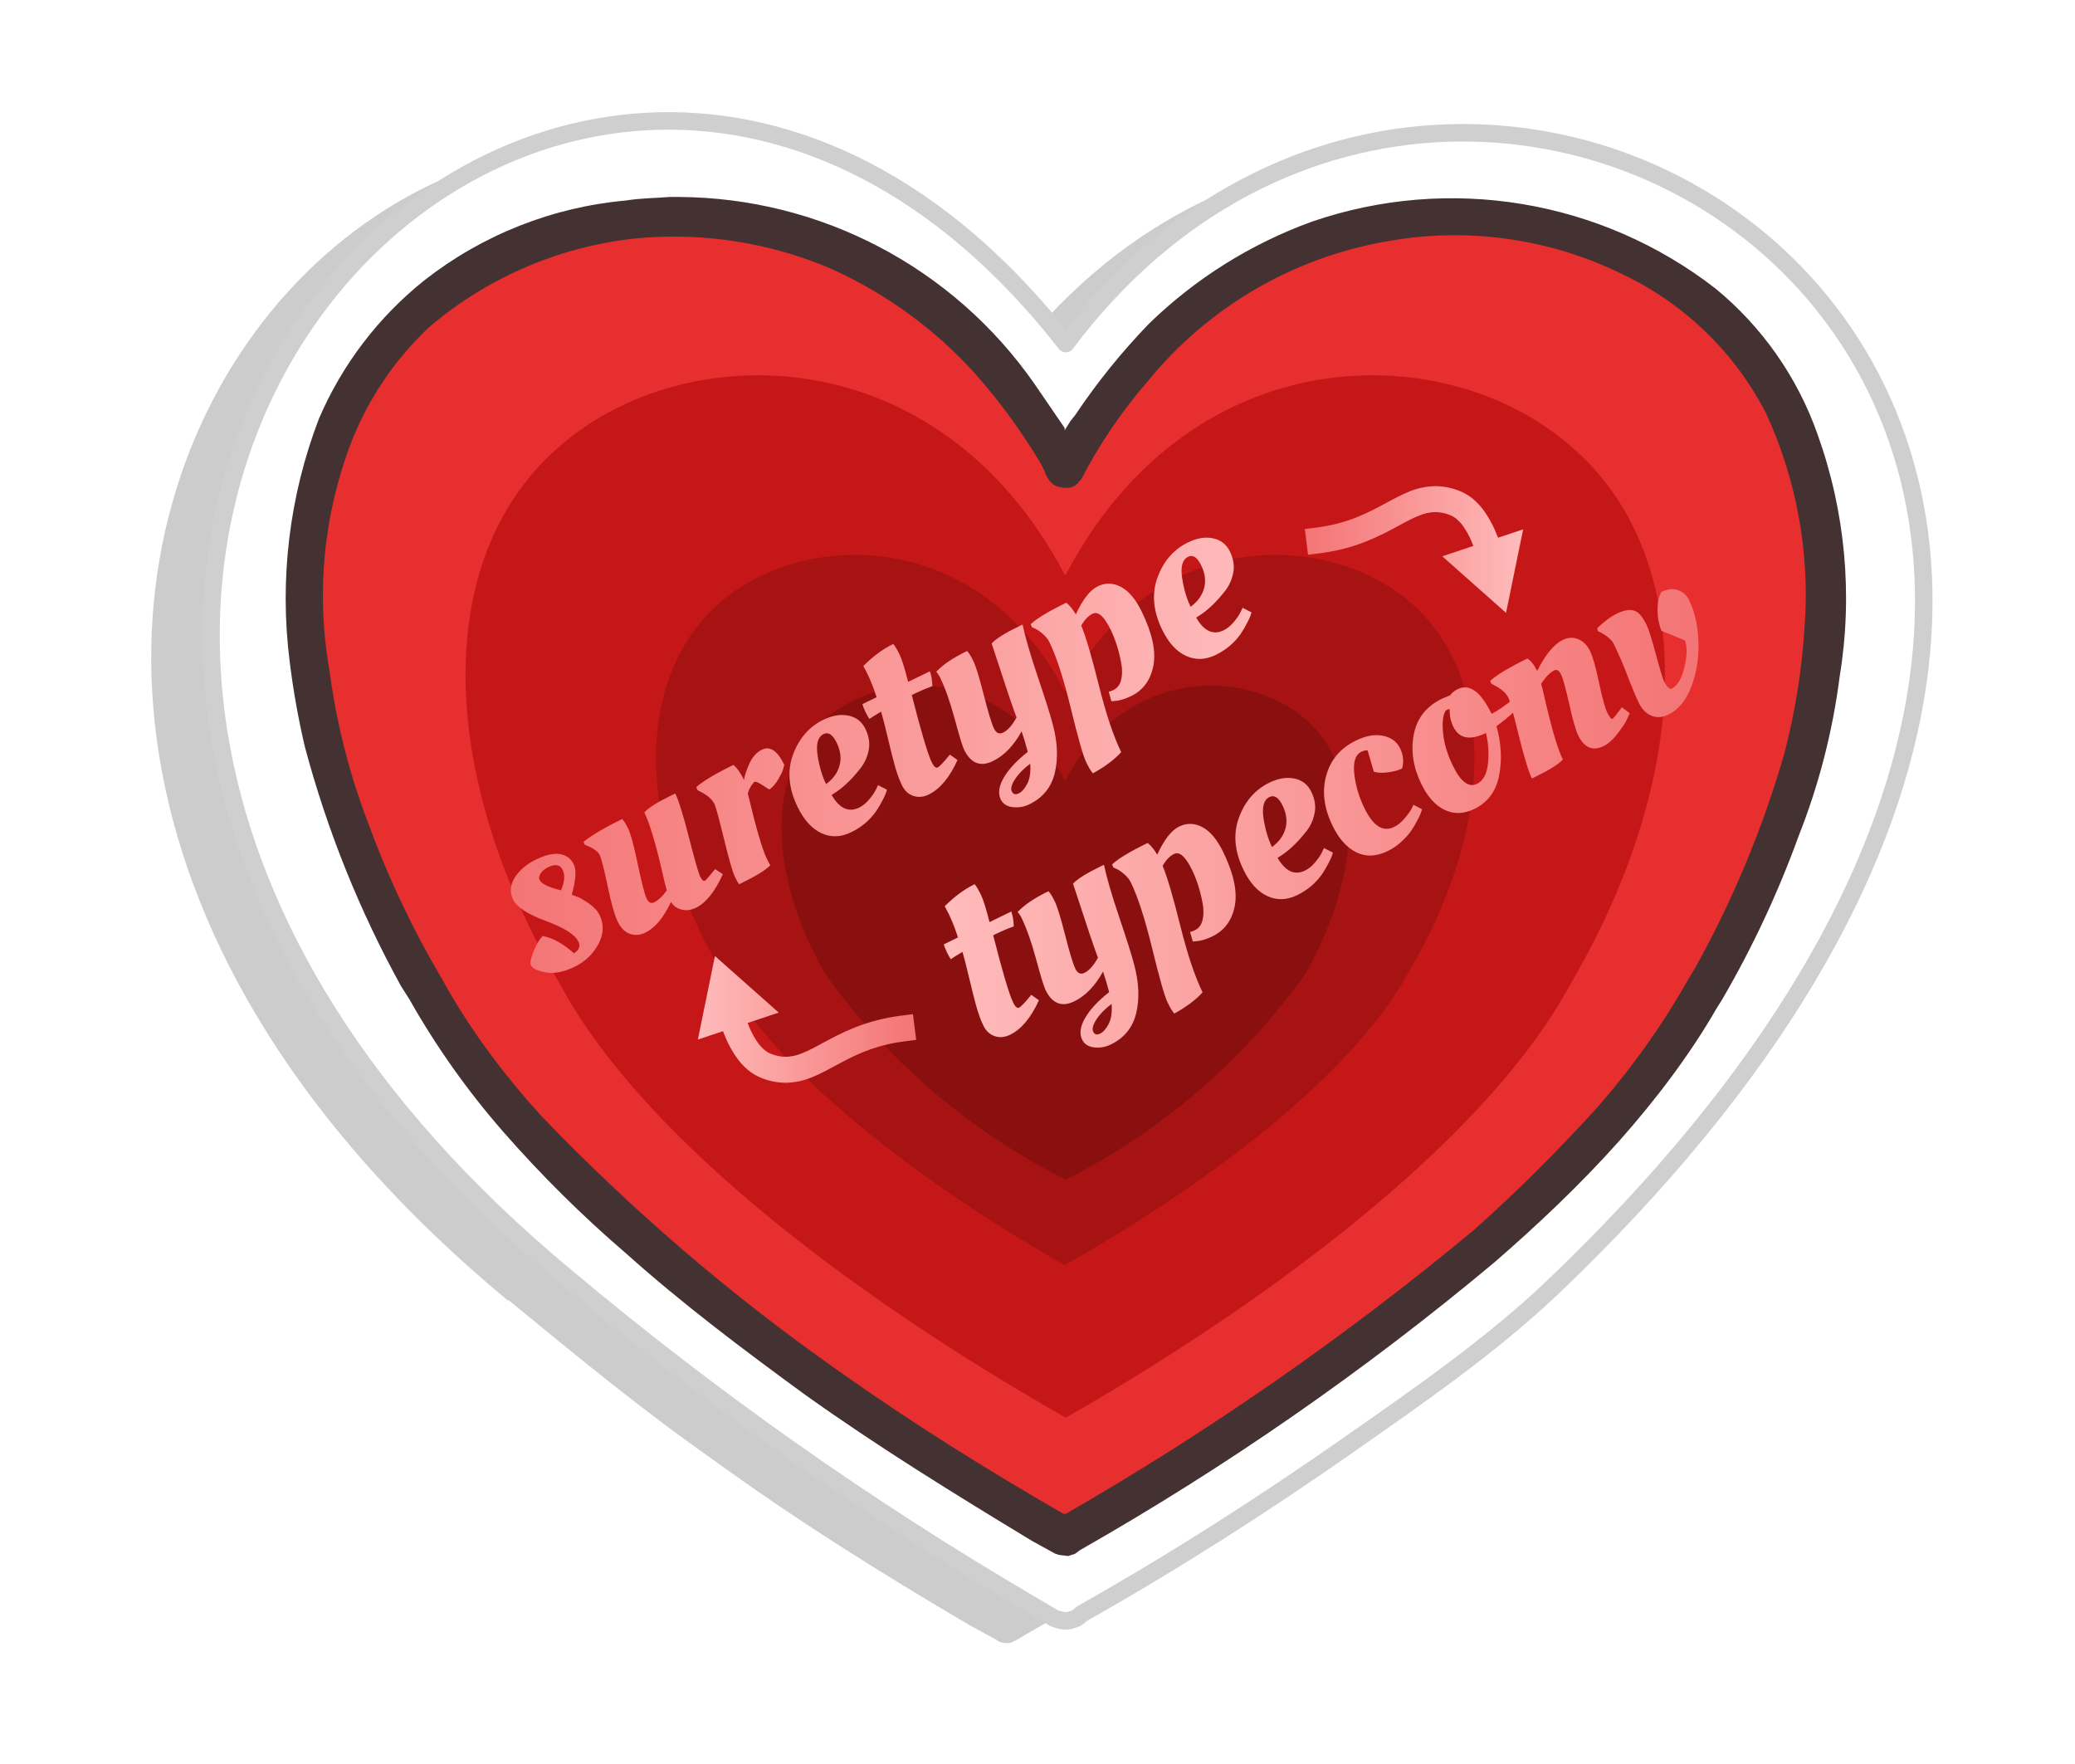 <?xml version="1.0" encoding="UTF-8" standalone="no"?><!-- Generator: Gravit.io --><svg xmlns="http://www.w3.org/2000/svg" xmlns:xlink="http://www.w3.org/1999/xlink" style="isolation:isolate" viewBox="0 0 400 340" width="400pt" height="340pt"><g><path d=" M 97.877 250.647 C -63.5 116.844 97.199 -53.121 194.16 70.511 C 275.753 -37.978 461.539 87.236 287.731 252.455 C 275.753 263.756 261.965 273.475 248.404 282.967 C 231.867 294.495 214.823 305.279 197.324 315.288 L 196.194 315.966 L 194.838 316.644 C 194.078 316.762 193.3 316.684 192.578 316.418 L 191.9 315.966 L 186.928 313.254 C 169.976 303.309 153.025 292.686 137.204 281.159 C 123.643 271.666 110.76 261.044 98.103 250.647 L 97.877 250.647 Z " fill-rule="evenodd" fill="rgb(0,0,0)" fill-opacity="0.2"/><mask id="_mask_VELYKfzjL9hNvuBCMDf86TwB0pEryqZt" x="-200%" y="-200%" width="400%" height="400%"><rect x="-200%" y="-200%" width="400%" height="400%" style="fill:white;"/><path d=" M 109.404 246.352 C -51.973 112.776 108.726 -57.641 205.461 66.216 C 286.827 -42.272 472.84 82.942 299.032 248.387 C 287.053 259.687 273.266 269.18 259.705 278.673 C 243.206 290.2 226.255 301.049 208.625 310.993 L 207.495 311.898 L 206.139 312.35 C 205.379 312.468 204.601 312.39 203.879 312.124 L 203.201 311.898 L 198.229 308.959 C 166.928 290.601 137.216 269.659 109.404 246.352 L 109.404 246.352 Z " fill-rule="evenodd" fill="black" stroke="none"/></mask><path d=" M 109.404 246.352 C -51.973 112.776 108.726 -57.641 205.461 66.216 C 286.827 -42.272 472.84 82.942 299.032 248.387 C 287.053 259.687 273.266 269.18 259.705 278.673 C 243.206 290.2 226.255 301.049 208.625 310.993 L 207.495 311.898 L 206.139 312.35 C 205.379 312.468 204.601 312.39 203.879 312.124 L 203.201 311.898 L 198.229 308.959 C 166.928 290.601 137.216 269.659 109.404 246.352 L 109.404 246.352 Z " fill-rule="evenodd" fill="rgb(255,255,255)"/><path d=" M 109.404 246.352 C -51.973 112.776 108.726 -57.641 205.461 66.216 C 286.827 -42.272 472.84 82.942 299.032 248.387 C 287.053 259.687 273.266 269.18 259.705 278.673 C 243.206 290.2 226.255 301.049 208.625 310.993 L 207.495 311.898 L 206.139 312.35 C 205.379 312.468 204.601 312.39 203.879 312.124 L 203.201 311.898 L 198.229 308.959 C 166.928 290.601 137.216 269.659 109.404 246.352 L 109.404 246.352 Z " fill-rule="evenodd" fill="rgb(255,255,255)" mask="url(#_mask_VELYKfzjL9hNvuBCMDf86TwB0pEryqZt)" vector-effect="non-scaling-stroke" stroke-width="3.375" stroke="rgb(207,207,207)" stroke-linejoin="round" stroke-linecap="butt" stroke-miterlimit="1.41"/><path d=" M 205.461 90.4 C 236.199 32.314 297.902 32.314 328.641 58.758 C 359.605 85.202 359.605 137.864 328.641 190.752 C 307.169 230.305 251.795 269.858 205.235 296.302 C 159.127 269.858 103.527 230.305 82.055 190.752 C 51.091 137.864 51.091 85.202 82.055 58.758 C 112.794 32.314 174.497 32.314 205.461 90.4 Z " fill-rule="evenodd" fill="rgb(231,47,47)"/><path d=" M 130.875 37.964 C 158.185 38.11 183.722 51.511 199.359 73.901 L 205.235 82.49 L 205.235 82.942 L 206.365 81.134 L 207.269 80.003 C 211.479 73.713 216.244 67.813 221.508 62.374 C 230.469 53.667 241.177 46.965 252.925 42.711 C 279.357 33.633 308.583 38.475 330.675 55.594 C 339.663 62.967 346.463 72.659 350.338 83.62 C 355.735 98.594 357.214 114.699 354.633 130.405 C 353.291 140.942 350.634 151.269 346.722 161.144 C 342.774 172.034 337.858 182.548 332.031 192.56 L 330.901 194.368 C 325.702 203.409 319.148 211.998 312.141 219.908 C 304.683 228.271 296.32 236.182 287.958 243.414 C 263.067 264.214 236.366 282.746 208.173 298.789 L 207.269 299.467 L 205.913 299.919 L 204.105 299.693 L 203.427 299.467 L 198.907 296.98 C 183.989 287.94 169.298 278.899 155.059 268.728 C 143.306 260.139 131.553 251.325 120.704 241.606 C 112.241 234.349 104.31 226.494 96.973 218.1 C 90.092 210.224 84.034 201.667 78.891 192.56 L 77.309 190.074 C 69.284 175.513 63.061 160.03 58.776 143.966 C 57.496 138.524 56.515 133.016 55.837 127.467 C 53.835 111.645 55.776 95.572 61.488 80.682 C 65.969 70.252 72.957 61.091 81.829 54.011 C 93.032 45.243 106.534 39.905 120.704 38.642 C 123.417 38.19 126.355 38.19 129.067 37.964 L 130.649 37.964 L 130.875 37.964 Z  M 207.721 93.112 L 207.269 93.565 C 206.919 93.774 206.537 93.927 206.139 94.017 L 205.009 94.017 L 203.879 93.791 C 203.258 93.565 202.711 93.175 202.297 92.66 L 201.619 91.53 L 201.393 90.852 L 200.715 89.496 C 196.997 83.219 192.683 77.315 187.832 71.867 C 179.955 63.169 170.326 56.237 159.58 51.525 C 148.151 46.774 135.75 44.836 123.417 45.875 C 108.411 47.278 94.204 53.276 82.734 63.052 C 76.214 69.178 71.122 76.663 67.816 84.976 C 62.365 99.073 60.88 114.394 63.522 129.275 C 64.843 139.329 67.347 149.191 70.981 158.658 C 74.799 169.091 79.565 179.154 85.22 188.718 L 86.35 190.752 C 91.322 199.341 97.425 207.477 104.205 214.936 C 121.694 233.187 140.921 249.689 161.614 264.208 C 175.627 274.153 190.092 283.193 205.009 291.782 L 205.461 291.782 C 233.191 275.827 259.505 257.528 284.115 237.086 C 292.252 229.853 299.936 222.169 307.395 214.032 C 314.293 206.251 320.354 197.767 325.476 188.718 L 326.833 186.458 C 334.106 173.366 339.869 159.49 344.01 145.097 C 346.043 137.25 347.329 129.228 347.852 121.139 C 348.967 106.866 346.398 92.547 340.394 79.551 C 334.361 67.889 324.677 58.522 312.819 52.881 C 298.679 45.913 282.667 43.693 267.164 46.553 C 249.135 49.714 232.848 59.262 221.282 73.449 C 216.252 79.245 211.927 85.618 208.399 92.434 L 207.947 92.886 L 207.721 93.339 L 207.721 93.112 Z " fill="rgb(67,50,49)"/><path d=" M 205.461 110.742 C 229.645 64.86 278.465 64.86 302.649 85.88 C 327.059 106.448 327.059 148.261 302.649 189.848 C 285.697 221.038 241.85 252.455 205.461 273.249 C 168.846 252.455 124.999 221.264 108.048 189.848 C 83.638 148.261 83.638 106.674 108.048 85.88 C 132.231 64.86 181.051 64.86 205.235 110.742 L 205.461 110.742 Z " fill-rule="evenodd" fill="rgb(197,23,23)"/><path d=" M 205.461 133.118 C 221.96 101.927 255.185 101.927 271.684 115.94 C 288.41 130.179 288.41 158.658 271.684 187.136 C 260.157 208.381 230.323 229.627 205.235 243.866 C 180.373 229.627 150.539 208.381 139.012 187.136 C 122.287 158.658 122.287 130.179 139.012 115.94 C 155.511 101.927 188.736 101.927 205.235 133.118 L 205.461 133.118 Z " fill-rule="evenodd" fill="rgb(167,19,19)"/><path d=" M 205.461 150.295 C 216.762 128.597 240.042 128.597 251.569 138.542 C 262.87 148.261 262.87 167.924 251.569 187.814 C 239.611 204.521 223.793 218.091 205.461 227.367 C 187.047 218.121 171.148 204.549 159.127 187.814 C 147.827 168.15 147.827 148.487 159.127 138.542 C 170.654 128.597 193.934 128.597 205.235 150.295 L 205.461 150.295 Z " fill-rule="evenodd" fill="rgb(138,16,16)"/></g><defs><filter id="ao7BVpk5YZhCVaBiLtTYxSSrtHv8oevJ" x="-200%" y="-200%" width="400%" height="400%" filterUnits="objectBoundingBox" color-interpolation-filters="sRGB"><feGaussianBlur xmlns="http://www.w3.org/2000/svg" in="SourceGraphic" stdDeviation="3.864"/><feOffset xmlns="http://www.w3.org/2000/svg" dx="0" dy="0" result="pf_100_offsetBlur"/><feFlood xmlns="http://www.w3.org/2000/svg" flood-color="#000000" flood-opacity="0.65"/><feComposite xmlns="http://www.w3.org/2000/svg" in2="pf_100_offsetBlur" operator="in" result="pf_100_dropShadow"/><feBlend xmlns="http://www.w3.org/2000/svg" in="SourceGraphic" in2="pf_100_dropShadow" mode="normal" result="_out_HGxaBQz5larpPb0z7QA3fvGCiNfW86kx"/><feOffset xmlns="http://www.w3.org/2000/svg" in="_out_HGxaBQz5larpPb0z7QA3fvGCiNfW86kx" dx="0" dy="0"/><feGaussianBlur xmlns="http://www.w3.org/2000/svg" stdDeviation="1.288" result="pf_101_offsetBlur"/><feComposite xmlns="http://www.w3.org/2000/svg" in="_out_HGxaBQz5larpPb0z7QA3fvGCiNfW86kx" in2="pf_101_offsetBlur" result="pf_101_inverse" operator="out"/><feFlood xmlns="http://www.w3.org/2000/svg" flood-color="#FFFFFF" flood-opacity="0.5" result="pf_101_color"/><feComposite xmlns="http://www.w3.org/2000/svg" in="pf_101_color" in2="pf_101_inverse" operator="in" result="pf_101_shadow"/><feComposite xmlns="http://www.w3.org/2000/svg" in="pf_101_shadow" in2="_out_HGxaBQz5larpPb0z7QA3fvGCiNfW86kx" operator="over" result="_out_vRm7dT8YIMlRorGxwgPn3zYjf8F1JJWF"/><feMerge><feMergeNode in="_out_vRm7dT8YIMlRorGxwgPn3zYjf8F1JJWF"/></feMerge></filter></defs><g filter="url(#ao7BVpk5YZhCVaBiLtTYxSSrtHv8oevJ)"><linearGradient id="_lgradient_0" x1="0" y1="0.5" x2="1" y2="0.5" gradientTransform="matrix(142.772,0,0,83.89,98.473,103.632)" gradientUnits="userSpaceOnUse"><stop offset="1.25%" stop-opacity="1" style="stop-color:rgb(244,117,117)"/><stop offset="98.75%" stop-opacity="1" style="stop-color:rgb(255,186,186)"/></linearGradient><path d=" M 115.577 176.368 L 115.577 176.368 L 115.577 176.368 Q 116.9 179.087 115.344 181.979 L 115.344 181.979 L 115.344 181.979 Q 113.788 184.871 110.723 186.361 L 110.723 186.361 L 110.723 186.361 Q 107.659 187.852 105.237 187.428 L 105.237 187.428 L 105.237 187.428 Q 102.816 187.004 102.333 186.011 L 102.333 186.011 L 102.333 186.011 Q 102.039 185.407 102.889 183.313 L 102.889 183.313 L 102.889 183.313 Q 103.738 181.218 104.628 180.412 L 104.628 180.412 L 104.628 180.412 Q 107.563 180.96 110.623 183.741 L 110.623 183.741 L 110.623 183.741 Q 112.157 182.835 111.486 181.454 L 111.486 181.454 L 111.486 181.454 Q 110.52 179.468 105.25 177.521 L 105.25 177.521 L 105.25 177.521 Q 99.979 175.574 98.93 173.416 L 98.93 173.416 L 98.93 173.416 Q 97.88 171.257 99.245 169.126 L 99.245 169.126 L 99.245 169.126 Q 100.61 166.994 103.351 165.661 L 103.351 165.661 L 103.351 165.661 Q 106.092 164.328 107.946 164.627 L 107.946 164.627 L 107.946 164.627 Q 109.8 164.926 110.608 166.588 L 110.608 166.588 L 110.608 166.588 Q 111.416 168.25 110.21 172.466 L 110.21 172.466 L 110.21 172.466 Q 110.66 172.621 111.376 172.887 L 111.376 172.887 L 111.376 172.887 Q 112.092 173.152 113.541 174.156 L 113.541 174.156 L 113.541 174.156 Q 114.99 175.159 115.577 176.368 Z  M 108.138 171.606 L 108.138 171.606 Q 109.195 169.17 108.46 167.66 L 108.46 167.66 L 108.46 167.66 Q 107.725 166.149 105.653 167.156 L 105.653 167.156 L 105.653 167.156 Q 104.66 167.639 104.212 168.364 L 104.212 168.364 L 104.212 168.364 Q 103.764 169.089 104.016 169.607 L 104.016 169.607 L 104.016 169.607 Q 104.478 170.557 107.217 171.36 L 107.217 171.36 L 108.138 171.606 L 108.138 171.606 Z  M 119.074 177.63 L 119.074 177.63 L 119.074 177.63 Q 118.181 175.795 117.131 170.782 L 117.131 170.782 L 117.131 170.782 Q 116.08 165.768 115.587 164.754 L 115.587 164.754 L 115.587 164.754 Q 115.094 163.74 112.721 162.812 L 112.721 162.812 L 112.491 162.23 L 112.491 162.23 Q 115.133 160.198 119.924 157.868 L 119.924 157.868 L 119.924 157.868 Q 120.413 158.324 121.126 159.791 L 121.126 159.791 L 121.126 159.791 Q 121.84 161.259 122.962 166.638 L 122.962 166.638 L 122.962 166.638 Q 124.083 172.017 124.65 173.183 L 124.65 173.183 L 124.65 173.183 Q 125.217 174.348 126.08 173.928 L 126.08 173.928 L 126.08 173.928 Q 127.332 173.32 128.532 171.615 L 128.532 171.615 L 128.532 171.615 Q 128.2 170.495 127.464 167.224 L 127.464 167.224 L 127.464 167.224 Q 125.659 159.562 124.21 156.584 L 124.21 156.584 L 124.21 156.584 Q 125.427 155.245 129.355 153.334 L 129.355 153.334 L 130.175 152.935 L 130.175 152.935 Q 131.162 154.964 132.819 161.444 L 132.819 161.444 L 132.819 161.444 Q 134.476 167.924 134.969 168.938 L 134.969 168.938 L 134.969 168.938 Q 135.462 169.953 135.894 169.743 L 135.894 169.743 L 135.894 169.743 Q 136.153 169.617 137.851 167.51 L 137.851 167.51 L 139.343 168.493 L 139.343 168.493 Q 137.054 173.555 134.162 174.962 L 134.162 174.962 L 134.162 174.962 Q 132.781 175.634 131.432 175.329 L 131.432 175.329 L 131.432 175.329 Q 130.083 175.024 129.345 173.836 L 129.345 173.836 L 129.345 173.836 Q 127.234 178.385 124.385 179.77 L 124.385 179.77 L 124.385 179.77 Q 122.874 180.505 121.42 179.985 L 121.42 179.985 L 121.42 179.985 Q 119.966 179.464 119.074 177.63 Z  M 142.779 170.291 L 142.779 170.291 L 142.477 170.438 L 142.477 170.438 Q 142.223 170.134 141.624 168.904 L 141.624 168.904 L 141.624 168.904 Q 141.026 167.674 139.567 161.711 L 139.567 161.711 L 139.567 161.711 Q 138.109 155.749 137.731 154.972 L 137.731 154.972 L 137.731 154.972 Q 137.08 153.634 135.095 152.624 L 135.095 152.624 L 134.454 152.295 L 134.224 151.713 L 134.224 151.713 Q 136.241 149.932 141.377 147.434 L 141.377 147.434 L 141.377 147.434 Q 142.441 148.304 143.428 150.333 L 143.428 150.333 L 143.428 150.333 Q 143.525 149.325 144.406 147.295 L 144.406 147.295 L 144.406 147.295 Q 145.287 145.266 146.884 144.489 L 146.884 144.489 L 146.884 144.489 Q 149.215 143.355 151.188 147.413 L 151.188 147.413 L 151.188 147.413 Q 151.098 147.777 150.931 148.365 L 150.931 148.365 L 150.931 148.365 Q 150.763 148.954 150.02 150.223 L 150.02 150.223 L 150.02 150.223 Q 149.276 151.492 148.324 152.169 L 148.324 152.169 L 148.324 152.169 Q 148.281 152.19 147.023 151.36 L 147.023 151.36 L 147.023 151.36 Q 145.766 150.53 145.42 150.698 L 145.42 150.698 L 145.42 150.698 Q 144.53 151.612 144.151 152.917 L 144.151 152.917 L 144.151 152.917 Q 146.511 162.818 147.791 165.451 L 147.791 165.451 L 147.791 165.451 Q 148.253 166.401 148.485 166.768 L 148.485 166.768 L 148.485 166.768 Q 147.268 168.107 142.779 170.291 Z  M 153.761 155.556 L 153.761 155.556 L 153.761 155.556 Q 151.137 150.16 152.874 145.446 L 152.874 145.446 L 152.874 145.446 Q 154.61 140.731 158.754 138.716 L 158.754 138.716 L 158.754 138.716 Q 161.301 137.477 163.55 137.931 L 163.55 137.931 L 163.55 137.931 Q 165.799 138.385 166.818 140.479 L 166.818 140.479 L 166.818 140.479 Q 167.836 142.572 167.471 144.511 L 167.471 144.511 L 167.471 144.511 Q 167.106 146.45 165.973 147.962 L 165.973 147.962 L 165.973 147.962 Q 163.643 150.963 161.285 152.59 L 161.285 152.59 L 160.312 153.223 L 160.312 153.223 Q 162.588 157.134 165.61 155.664 L 165.61 155.664 L 165.61 155.664 Q 166.646 155.161 167.559 154.076 L 167.559 154.076 L 167.559 154.076 Q 168.473 152.991 168.868 152.158 L 168.868 152.158 L 169.264 151.325 L 170.972 152.203 L 170.972 152.203 Q 170.857 152.845 170.199 154.126 L 170.199 154.126 L 170.199 154.126 Q 169.541 155.407 168.886 156.366 L 168.886 156.366 L 168.886 156.366 Q 167.055 158.965 164.076 160.413 L 164.076 160.413 L 164.076 160.413 Q 161.098 161.862 158.342 160.587 L 158.342 160.587 L 158.342 160.587 Q 155.587 159.311 153.761 155.556 Z  M 159.241 151.129 L 159.241 151.129 Q 161.253 149.67 161.834 147.573 L 161.834 147.573 L 161.834 147.573 Q 162.416 145.475 161.282 143.144 L 161.282 143.144 L 161.282 143.144 Q 160.148 140.813 158.767 141.485 L 158.767 141.485 L 158.767 141.485 Q 157.127 142.283 157.596 145.497 L 157.596 145.497 L 157.596 145.497 Q 158.065 148.712 159.241 151.129 L 159.241 151.129 L 159.241 151.129 Z  M 175.064 131.424 L 179.251 129.388 L 179.251 129.388 Q 179.69 130.509 179.735 132.248 L 179.735 132.248 L 179.735 132.248 Q 178.011 132.873 176.543 133.587 L 176.543 133.587 L 175.766 133.965 L 175.766 133.965 Q 178.462 144.557 179.616 146.931 L 179.616 146.931 L 179.616 146.931 Q 180.225 148.183 180.765 147.92 L 180.765 147.92 L 180.765 147.92 Q 181.304 147.658 183.111 145.445 L 183.111 145.445 L 184.58 146.492 L 184.58 146.492 Q 182.292 151.554 179.011 153.15 L 179.011 153.15 L 179.011 153.15 Q 177.501 153.884 176.068 153.407 L 176.068 153.407 L 176.068 153.407 Q 174.635 152.93 173.868 151.354 L 173.868 151.354 L 173.868 151.354 Q 173.102 149.779 172.503 147.615 L 172.503 147.615 L 172.503 147.615 Q 171.904 145.451 171.156 142.265 L 171.156 142.265 L 171.156 142.265 Q 170.407 139.08 169.849 137.163 L 169.849 137.163 L 169.849 137.163 Q 168.315 138.069 167.601 138.577 L 167.601 138.577 L 167.601 138.577 Q 167.262 138.101 166.832 137.216 L 166.832 137.216 L 166.832 137.216 Q 166.402 136.331 166.258 135.707 L 166.258 135.707 L 168.978 134.384 L 168.978 134.384 Q 168.189 131.885 167.182 129.813 L 167.182 129.813 L 166.488 128.496 L 166.425 128.367 L 166.425 128.367 Q 169.225 125.564 172.203 124.115 L 172.203 124.115 L 172.203 124.115 Q 172.796 124.895 173.426 126.189 L 173.426 126.189 L 173.426 126.189 Q 174.055 127.484 175.064 131.424 L 175.064 131.424 L 175.064 131.424 Z  M 195.682 150.166 L 195.682 150.166 L 195.682 150.166 Q 194.655 151.733 195.054 152.553 L 195.054 152.553 L 195.054 152.553 Q 195.453 153.373 196.381 152.922 L 196.381 152.922 L 196.381 152.922 Q 197.309 152.471 198.044 151.019 L 198.044 151.019 L 198.044 151.019 Q 198.78 149.567 198.591 147.204 L 198.591 147.204 L 198.591 147.204 Q 196.708 148.6 195.682 150.166 Z  M 191.405 146.695 L 191.405 146.695 L 191.405 146.695 Q 187.779 148.459 185.847 144.487 L 185.847 144.487 L 185.847 144.487 Q 185.386 143.538 184.045 138.586 L 184.045 138.586 L 184.045 138.586 Q 182.704 133.633 181.234 130.612 L 181.234 130.612 L 181.234 130.612 Q 180.919 129.964 180.474 129.487 L 180.474 129.487 L 180.474 129.487 Q 182.364 127.447 186.421 125.474 L 186.421 125.474 L 186.421 125.474 Q 186.931 125.973 187.645 127.441 L 187.645 127.441 L 187.645 127.441 Q 188.359 128.908 189.655 133.989 L 189.655 133.989 L 189.655 133.989 Q 190.952 139.069 191.603 140.407 L 191.603 140.407 L 191.603 140.407 Q 192.253 141.746 193.376 141.2 L 193.376 141.2 L 193.376 141.2 Q 194.714 140.549 195.962 138.287 L 195.962 138.287 L 195.962 138.287 Q 194.94 135.635 191.16 124.023 L 191.16 124.023 L 191.16 124.023 Q 192.377 122.684 196.305 120.773 L 196.305 120.773 L 197.125 120.375 L 197.125 120.375 Q 197.88 124.011 200.063 130.475 L 200.063 130.475 L 200.063 130.475 Q 202.246 136.939 202.926 139.544 L 202.926 139.544 L 202.926 139.544 Q 204.328 144.733 203.348 148.92 L 203.348 148.92 L 203.348 148.92 Q 202.369 153.106 198.441 155.016 L 198.441 155.016 L 198.441 155.016 Q 196.887 155.772 195.214 155.571 L 195.214 155.571 L 195.214 155.571 Q 193.542 155.37 192.912 154.075 L 192.912 154.075 L 192.912 154.075 Q 192.073 152.349 193.495 149.895 L 193.495 149.895 L 193.495 149.895 Q 194.917 147.442 198.122 144.923 L 198.122 144.923 L 198.122 144.923 Q 197.587 142.835 196.942 140.96 L 196.942 140.96 L 196.942 140.96 Q 194.642 145.121 191.405 146.695 Z  M 210.7 149.054 L 210.7 149.054 L 210.7 149.054 Q 210.232 148.641 209.371 146.871 L 209.371 146.871 L 209.371 146.871 Q 208.51 145.101 206.426 136.534 L 206.426 136.534 L 206.426 136.534 Q 204.341 127.967 202.304 123.78 L 202.304 123.78 L 202.304 123.78 Q 201.905 122.96 201.066 122.221 L 201.066 122.221 L 201.066 122.221 Q 200.226 121.482 199.542 121.174 L 199.542 121.174 L 198.923 120.888 L 198.693 120.306 L 198.693 120.306 Q 200.407 118.672 205.544 116.173 L 205.544 116.173 L 205.544 116.173 Q 206.459 116.849 207.387 118.426 L 207.387 118.426 L 207.387 118.426 Q 209.388 114.09 211.611 113.009 L 211.611 113.009 L 211.611 113.009 Q 213.834 111.928 216.096 113.123 L 216.096 113.123 L 216.096 113.123 Q 218.359 114.318 220.101 117.901 L 220.101 117.901 L 220.101 117.901 Q 223.145 124.16 222.337 128.315 L 222.337 128.315 L 222.337 128.315 Q 221.53 132.471 218.033 134.172 L 218.033 134.172 L 218.033 134.172 Q 216.22 135.053 214.76 135.123 L 214.76 135.123 L 214.244 135.16 L 213.728 133.33 L 213.728 133.33 Q 214.158 133.227 214.676 132.976 L 214.676 132.976 L 214.676 132.976 Q 215.798 132.43 216.136 130.984 L 216.136 130.984 L 216.136 130.984 Q 216.474 129.539 216.129 127.732 L 216.129 127.732 L 216.129 127.732 Q 215.439 124.118 214.116 121.398 L 214.116 121.398 L 214.116 121.398 Q 212.227 117.513 210.63 118.29 L 210.63 118.29 L 210.63 118.29 Q 209.378 118.899 208.436 120.585 L 208.436 120.585 L 208.436 120.585 Q 209.733 123.69 211.81 132.021 L 211.81 132.021 L 211.81 132.021 Q 213.887 140.352 216.133 144.97 L 216.133 144.97 L 216.133 144.97 Q 214.264 147.054 210.7 149.054 Z  M 224.034 121.379 L 224.034 121.379 L 224.034 121.379 Q 221.41 115.983 223.147 111.268 L 223.147 111.268 L 223.147 111.268 Q 224.884 106.554 229.028 104.538 L 229.028 104.538 L 229.028 104.538 Q 231.575 103.3 233.824 103.754 L 233.824 103.754 L 233.824 103.754 Q 236.073 104.208 237.091 106.301 L 237.091 106.301 L 237.091 106.301 Q 238.11 108.395 237.745 110.334 L 237.745 110.334 L 237.745 110.334 Q 237.38 112.273 236.247 113.784 L 236.247 113.784 L 236.247 113.784 Q 233.917 116.786 231.559 118.413 L 231.559 118.413 L 230.586 119.046 L 230.586 119.046 Q 232.862 122.957 235.883 121.487 L 235.883 121.487 L 235.883 121.487 Q 236.919 120.983 237.833 119.899 L 237.833 119.899 L 237.833 119.899 Q 238.746 118.814 239.142 117.981 L 239.142 117.981 L 239.538 117.148 L 241.245 118.025 L 241.245 118.025 Q 241.131 118.668 240.473 119.949 L 240.473 119.949 L 240.473 119.949 Q 239.815 121.23 239.16 122.189 L 239.16 122.189 L 239.16 122.189 Q 237.328 124.788 234.35 126.236 L 234.35 126.236 L 234.35 126.236 Q 231.371 127.685 228.616 126.409 L 228.616 126.409 L 228.616 126.409 Q 225.861 125.134 224.034 121.379 Z  M 229.514 116.952 L 229.514 116.952 Q 231.527 115.493 232.108 113.395 L 232.108 113.395 L 232.108 113.395 Q 232.689 111.298 231.556 108.967 L 231.556 108.967 L 231.556 108.967 Q 230.422 106.636 229.041 107.308 L 229.041 107.308 L 229.041 107.308 Q 227.4 108.106 227.87 111.32 L 227.87 111.32 L 227.87 111.32 Q 228.339 114.535 229.514 116.952 L 229.514 116.952 L 229.514 116.952 Z " fill="url(#_lgradient_0)"/></g><defs><filter id="fnRbO3qHFjmhc1UprwfOQrPA4XMY8AZP" x="-200%" y="-200%" width="400%" height="400%" filterUnits="objectBoundingBox" color-interpolation-filters="sRGB"><feGaussianBlur xmlns="http://www.w3.org/2000/svg" in="SourceGraphic" stdDeviation="3.864"/><feOffset xmlns="http://www.w3.org/2000/svg" dx="0" dy="0" result="pf_100_offsetBlur"/><feFlood xmlns="http://www.w3.org/2000/svg" flood-color="#000000" flood-opacity="0.65"/><feComposite xmlns="http://www.w3.org/2000/svg" in2="pf_100_offsetBlur" operator="in" result="pf_100_dropShadow"/><feBlend xmlns="http://www.w3.org/2000/svg" in="SourceGraphic" in2="pf_100_dropShadow" mode="normal" result="_out_33AIRbxEfVIqrgEjmGcjDLMeZ7tW5aAq"/><feOffset xmlns="http://www.w3.org/2000/svg" in="_out_33AIRbxEfVIqrgEjmGcjDLMeZ7tW5aAq" dx="0" dy="0"/><feGaussianBlur xmlns="http://www.w3.org/2000/svg" stdDeviation="1.288" result="pf_101_offsetBlur"/><feComposite xmlns="http://www.w3.org/2000/svg" in="_out_33AIRbxEfVIqrgEjmGcjDLMeZ7tW5aAq" in2="pf_101_offsetBlur" result="pf_101_inverse" operator="out"/><feFlood xmlns="http://www.w3.org/2000/svg" flood-color="#FFFFFF" flood-opacity="0.5" result="pf_101_color"/><feComposite xmlns="http://www.w3.org/2000/svg" in="pf_101_color" in2="pf_101_inverse" operator="in" result="pf_101_shadow"/><feComposite xmlns="http://www.w3.org/2000/svg" in="pf_101_shadow" in2="_out_33AIRbxEfVIqrgEjmGcjDLMeZ7tW5aAq" operator="over" result="_out_m81V65FKtCm6lAzbj2EsBNpZlk7FsY1o"/><feMerge><feMergeNode in="_out_m81V65FKtCm6lAzbj2EsBNpZlk7FsY1o"/></feMerge></filter></defs><g filter="url(#fnRbO3qHFjmhc1UprwfOQrPA4XMY8AZP)"><linearGradient id="_lgradient_1" x1="0" y1="0.5" x2="1" y2="0.5" gradientTransform="matrix(145.477,0,0,88.361,181.948,113.557)" gradientUnits="userSpaceOnUse"><stop offset="1.25%" stop-opacity="1" style="stop-color:rgb(255,186,186)"/><stop offset="98.75%" stop-opacity="1" style="stop-color:rgb(244,117,117)"/></linearGradient><path d=" M 190.754 177.728 L 194.941 175.692 L 194.941 175.692 Q 195.379 176.813 195.425 178.552 L 195.425 178.552 L 195.425 178.552 Q 193.7 179.177 192.233 179.891 L 192.233 179.891 L 191.456 180.269 L 191.456 180.269 Q 194.152 190.861 195.306 193.235 L 195.306 193.235 L 195.306 193.235 Q 195.915 194.487 196.455 194.224 L 196.455 194.224 L 196.455 194.224 Q 196.994 193.962 198.8 191.749 L 198.8 191.749 L 200.27 192.796 L 200.27 192.796 Q 197.982 197.858 194.701 199.454 L 194.701 199.454 L 194.701 199.454 Q 193.191 200.189 191.758 199.711 L 191.758 199.711 L 191.758 199.711 Q 190.324 199.234 189.558 197.658 L 189.558 197.658 L 189.558 197.658 Q 188.792 196.083 188.193 193.919 L 188.193 193.919 L 188.193 193.919 Q 187.594 191.755 186.846 188.569 L 186.846 188.569 L 186.846 188.569 Q 186.097 185.384 185.539 183.467 L 185.539 183.467 L 185.539 183.467 Q 184.004 184.373 183.29 184.881 L 183.29 184.881 L 183.29 184.881 Q 182.952 184.405 182.522 183.52 L 182.522 183.52 L 182.522 183.52 Q 182.092 182.635 181.948 182.011 L 181.948 182.011 L 184.668 180.688 L 184.668 180.688 Q 183.879 178.189 182.872 176.117 L 182.872 176.117 L 182.178 174.8 L 182.115 174.671 L 182.115 174.671 Q 184.915 171.868 187.893 170.419 L 187.893 170.419 L 187.893 170.419 Q 188.486 171.199 189.115 172.494 L 189.115 172.494 L 189.115 172.494 Q 189.745 173.789 190.754 177.728 L 190.754 177.728 L 190.754 177.728 Z  M 211.372 196.47 L 211.372 196.47 L 211.372 196.47 Q 210.345 198.037 210.744 198.857 L 210.744 198.857 L 210.744 198.857 Q 211.143 199.677 212.071 199.226 L 212.071 199.226 L 212.071 199.226 Q 212.999 198.775 213.734 197.323 L 213.734 197.323 L 213.734 197.323 Q 214.469 195.871 214.281 193.508 L 214.281 193.508 L 214.281 193.508 Q 212.398 194.904 211.372 196.47 Z  M 207.095 192.999 L 207.095 192.999 L 207.095 192.999 Q 203.469 194.763 201.537 190.792 L 201.537 190.792 L 201.537 190.792 Q 201.076 189.842 199.735 184.89 L 199.735 184.89 L 199.735 184.89 Q 198.394 179.937 196.924 176.916 L 196.924 176.916 L 196.924 176.916 Q 196.609 176.268 196.164 175.791 L 196.164 175.791 L 196.164 175.791 Q 198.054 173.751 202.111 171.778 L 202.111 171.778 L 202.111 171.778 Q 202.621 172.277 203.335 173.745 L 203.335 173.745 L 203.335 173.745 Q 204.048 175.212 205.345 180.293 L 205.345 180.293 L 205.345 180.293 Q 206.642 185.373 207.293 186.712 L 207.293 186.712 L 207.293 186.712 Q 207.943 188.05 209.066 187.504 L 209.066 187.504 L 209.066 187.504 Q 210.404 186.853 211.652 184.591 L 211.652 184.591 L 211.652 184.591 Q 210.63 181.939 206.85 170.327 L 206.85 170.327 L 206.85 170.327 Q 208.067 168.988 211.995 167.077 L 211.995 167.077 L 212.815 166.679 L 212.815 166.679 Q 213.569 170.315 215.753 176.779 L 215.753 176.779 L 215.753 176.779 Q 217.936 183.243 218.615 185.848 L 218.615 185.848 L 218.615 185.848 Q 220.018 191.038 219.038 195.224 L 219.038 195.224 L 219.038 195.224 Q 218.059 199.41 214.131 201.32 L 214.131 201.32 L 214.131 201.32 Q 212.577 202.076 210.904 201.875 L 210.904 201.875 L 210.904 201.875 Q 209.232 201.674 208.602 200.379 L 208.602 200.379 L 208.602 200.379 Q 207.762 198.653 209.185 196.2 L 209.185 196.2 L 209.185 196.2 Q 210.607 193.746 213.812 191.227 L 213.812 191.227 L 213.812 191.227 Q 213.277 189.139 212.632 187.264 L 212.632 187.264 L 212.632 187.264 Q 210.332 191.425 207.095 192.999 Z  M 226.39 195.358 L 226.39 195.358 L 226.39 195.358 Q 225.922 194.945 225.061 193.175 L 225.061 193.175 L 225.061 193.175 Q 224.2 191.405 222.116 182.838 L 222.116 182.838 L 222.116 182.838 Q 220.031 174.271 217.994 170.084 L 217.994 170.084 L 217.994 170.084 Q 217.595 169.264 216.756 168.525 L 216.756 168.525 L 216.756 168.525 Q 215.916 167.786 215.232 167.478 L 215.232 167.478 L 214.613 167.192 L 214.383 166.61 L 214.383 166.61 Q 216.097 164.976 221.234 162.478 L 221.234 162.478 L 221.234 162.478 Q 222.149 163.153 223.077 164.73 L 223.077 164.73 L 223.077 164.73 Q 225.078 160.394 227.301 159.313 L 227.301 159.313 L 227.301 159.313 Q 229.524 158.232 231.786 159.427 L 231.786 159.427 L 231.786 159.427 Q 234.049 160.622 235.791 164.205 L 235.791 164.205 L 235.791 164.205 Q 238.835 170.464 238.027 174.619 L 238.027 174.619 L 238.027 174.619 Q 237.22 178.775 233.723 180.476 L 233.723 180.476 L 233.723 180.476 Q 231.91 181.357 230.45 181.427 L 230.45 181.427 L 229.934 181.465 L 229.417 179.634 L 229.417 179.634 Q 229.848 179.532 230.366 179.28 L 230.366 179.28 L 230.366 179.28 Q 231.488 178.734 231.826 177.288 L 231.826 177.288 L 231.826 177.288 Q 232.164 175.843 231.819 174.036 L 231.819 174.036 L 231.819 174.036 Q 231.129 170.422 229.806 167.702 L 229.806 167.702 L 229.806 167.702 Q 227.917 163.818 226.32 164.594 L 226.32 164.594 L 226.32 164.594 Q 225.068 165.203 224.126 166.889 L 224.126 166.889 L 224.126 166.889 Q 225.423 169.994 227.5 178.325 L 227.5 178.325 L 227.5 178.325 Q 229.576 186.656 231.823 191.275 L 231.823 191.275 L 231.823 191.275 Q 229.954 193.358 226.39 195.358 Z  M 239.724 167.683 L 239.724 167.683 L 239.724 167.683 Q 237.1 162.287 238.837 157.572 L 238.837 157.572 L 238.837 157.572 Q 240.574 152.858 244.718 150.842 L 244.718 150.842 L 244.718 150.842 Q 247.265 149.604 249.514 150.058 L 249.514 150.058 L 249.514 150.058 Q 251.763 150.512 252.781 152.606 L 252.781 152.606 L 252.781 152.606 Q 253.799 154.699 253.435 156.638 L 253.435 156.638 L 253.435 156.638 Q 253.07 158.577 251.937 160.088 L 251.937 160.088 L 251.937 160.088 Q 249.607 163.09 247.249 164.717 L 247.249 164.717 L 246.276 165.35 L 246.276 165.35 Q 248.552 169.261 251.573 167.791 L 251.573 167.791 L 251.573 167.791 Q 252.609 167.287 253.523 166.203 L 253.523 166.203 L 253.523 166.203 Q 254.436 165.118 254.832 164.285 L 254.832 164.285 L 255.227 163.452 L 256.935 164.33 L 256.935 164.33 Q 256.821 164.972 256.163 166.253 L 256.163 166.253 L 256.163 166.253 Q 255.505 167.534 254.85 168.493 L 254.85 168.493 L 254.85 168.493 Q 253.018 171.092 250.04 172.54 L 250.04 172.54 L 250.04 172.54 Q 247.061 173.989 244.306 172.713 L 244.306 172.713 L 244.306 172.713 Q 241.551 171.438 239.724 167.683 Z  M 245.204 163.256 L 245.204 163.256 Q 247.217 161.797 247.798 159.699 L 247.798 159.699 L 247.798 159.699 Q 248.379 157.602 247.246 155.271 L 247.246 155.271 L 247.246 155.271 Q 246.112 152.94 244.731 153.612 L 244.731 153.612 L 244.731 153.612 Q 243.09 154.41 243.559 157.624 L 243.559 157.624 L 243.559 157.624 Q 244.029 160.839 245.204 163.256 L 245.204 163.256 L 245.204 163.256 Z  M 262.43 144.897 L 262.43 144.897 L 262.43 144.897 Q 260.703 145.737 261.063 149.111 L 261.063 149.111 L 261.063 149.111 Q 261.423 152.486 263.019 155.766 L 263.019 155.766 L 263.019 155.766 Q 265.538 160.946 268.732 159.393 L 268.732 159.393 L 268.732 159.393 Q 269.768 158.889 270.692 157.826 L 270.692 157.826 L 270.692 157.826 Q 271.616 156.762 272.076 155.952 L 272.076 155.952 L 272.472 155.119 L 274.115 155.974 L 274.115 155.974 Q 274.001 156.617 273.343 157.898 L 273.343 157.898 L 273.343 157.898 Q 272.685 159.179 272.03 160.137 L 272.03 160.137 L 272.03 160.137 Q 271.375 161.096 270.161 162.221 L 270.161 162.221 L 270.161 162.221 Q 268.946 163.345 267.565 164.017 L 267.565 164.017 L 267.565 164.017 Q 264.198 165.654 261.444 164.272 L 261.444 164.272 L 261.444 164.272 Q 258.69 162.889 256.885 159.177 L 256.885 159.177 L 256.885 159.177 Q 254.386 154.04 255.66 149.471 L 255.66 149.471 L 255.66 149.471 Q 256.934 144.901 261.38 142.739 L 261.38 142.739 L 261.38 142.739 Q 264.272 141.332 266.617 141.82 L 266.617 141.82 L 266.617 141.82 Q 268.963 142.307 269.897 144.228 L 269.897 144.228 L 269.897 144.228 Q 270.831 146.149 270.294 148.118 L 270.294 148.118 L 270.294 148.118 Q 269.215 148.643 267.56 148.861 L 267.56 148.861 L 267.56 148.861 Q 265.904 149.079 264.835 148.745 L 264.835 148.745 L 263.635 144.631 L 263.635 144.631 Q 263.12 144.561 262.43 144.897 Z  M 284.184 155.934 L 284.184 155.934 L 284.184 155.934 Q 281.205 157.383 278.504 156.108 L 278.504 156.108 L 278.504 156.108 Q 275.802 154.833 273.976 151.078 L 273.976 151.078 L 273.976 151.078 Q 271.645 146.287 272.534 141.584 L 272.534 141.584 L 272.534 141.584 Q 273.423 136.882 277.956 134.678 L 277.956 134.678 L 279.552 134.008 L 279.552 134.008 Q 280.096 133.263 281.003 132.822 L 281.003 132.822 L 281.003 132.822 Q 284.413 131.163 287.541 137.595 L 287.541 137.595 L 287.541 137.595 Q 289.269 136.648 290.893 135.378 L 290.893 135.378 L 291.5 134.869 L 292.577 136.427 L 292.577 136.427 Q 291.447 137.724 289.26 139.374 L 289.26 139.374 L 288.481 139.967 L 288.481 139.967 Q 289.865 144.898 288.989 149.461 L 288.989 149.461 L 288.989 149.461 Q 288.112 154.024 284.184 155.934 Z  M 284.709 151.089 L 284.709 151.089 L 284.709 151.089 Q 286.522 150.207 286.835 147.173 L 286.835 147.173 L 286.835 147.173 Q 287.147 144.138 286.449 141.276 L 286.449 141.276 L 286.449 141.276 Q 281.83 143.522 280.151 140.069 L 280.151 140.069 L 280.151 140.069 Q 279.479 138.687 279.452 137.206 L 279.452 137.206 L 279.458 136.669 L 279.458 136.669 Q 279.243 136.667 278.984 136.793 L 278.984 136.793 L 278.984 136.793 Q 278.725 136.919 278.638 137.068 L 278.638 137.068 L 278.638 137.068 Q 277.895 138.283 278.184 141.292 L 278.184 141.292 L 278.184 141.292 Q 278.473 144.301 280.068 147.581 L 280.068 147.581 L 280.068 147.581 Q 282.335 152.243 284.709 151.089 Z  M 296.125 149.647 L 296.125 149.647 L 295.304 150.046 L 295.304 150.046 Q 294.318 148.017 292.756 141.678 L 292.756 141.678 L 292.756 141.678 Q 291.194 135.338 290.816 134.561 L 290.816 134.561 L 290.816 134.561 Q 290.123 133.137 288.138 132.127 L 288.138 132.127 L 287.497 131.798 L 287.268 131.216 L 287.268 131.216 Q 289.284 129.435 294.42 126.937 L 294.42 126.937 L 294.42 126.937 Q 295.338 127.398 296.326 129.319 L 296.326 129.319 L 296.326 129.319 Q 298.675 124.601 301.265 123.341 L 301.265 123.341 L 301.265 123.341 Q 302.819 122.585 304.272 123.213 L 304.272 123.213 L 304.272 123.213 Q 305.725 123.841 306.512 125.46 L 306.512 125.46 L 306.512 125.46 Q 307.299 127.078 308.238 131.532 L 308.238 131.532 L 308.238 131.532 Q 309.177 135.987 309.838 137.346 L 309.838 137.346 L 309.838 137.346 Q 310.499 138.706 310.844 138.538 L 310.844 138.538 L 310.844 138.538 Q 311.103 138.412 312.259 136.836 L 312.259 136.836 L 312.651 136.325 L 314.162 137.458 L 314.162 137.458 Q 313.942 137.992 313.546 138.825 L 313.546 138.825 L 313.546 138.825 Q 313.151 139.658 311.833 141.393 L 311.833 141.393 L 311.833 141.393 Q 310.515 143.129 309.134 143.8 L 309.134 143.8 L 309.134 143.8 Q 305.983 145.333 304.24 141.75 L 304.24 141.75 L 304.24 141.75 Q 303.505 140.239 302.503 135.709 L 302.503 135.709 L 302.503 135.709 Q 301.501 131.179 300.934 130.014 L 300.934 130.014 L 300.934 130.014 Q 300.367 128.848 299.634 129.205 L 299.634 129.205 L 299.634 129.205 Q 298.382 129.814 297.094 131.775 L 297.094 131.775 L 297.094 131.775 Q 297.321 132.572 298.12 136.08 L 298.12 136.08 L 298.12 136.08 Q 299.905 143.592 301.269 146.397 L 301.269 146.397 L 301.269 146.397 Q 300.053 147.736 296.125 149.647 Z  M 311.733 118.25 L 311.733 118.25 L 311.733 118.25 Q 313.611 117.337 314.916 117.663 L 314.916 117.663 L 314.916 117.663 Q 316.222 117.988 317.398 120.406 L 317.398 120.406 L 317.398 120.406 Q 318.028 121.701 319.193 126.071 L 319.193 126.071 L 319.193 126.071 Q 320.358 130.442 320.778 131.305 L 320.778 131.305 L 320.778 131.305 Q 321.617 133.032 322.308 132.696 L 322.308 132.696 L 322.308 132.696 Q 323.948 131.898 324.726 128.504 L 324.726 128.504 L 324.726 128.504 Q 325.504 125.11 324.793 123.428 L 324.793 123.428 L 320.262 121.575 L 320.262 121.575 Q 319.532 119.635 319.531 117.767 L 319.531 117.767 L 319.531 117.767 Q 319.53 115.899 319.883 114.98 L 319.883 114.98 L 320.215 114.125 L 320.215 114.125 Q 322.071 113.222 323.504 113.753 L 323.504 113.753 L 323.504 113.753 Q 324.936 114.284 325.587 115.622 L 325.587 115.622 L 325.587 115.622 Q 327.245 119.032 327.409 123.65 L 327.409 123.65 L 327.409 123.65 Q 327.573 128.267 326.059 132.286 L 326.059 132.286 L 326.059 132.286 Q 324.544 136.306 321.652 137.712 L 321.652 137.712 L 321.652 137.712 Q 319.839 138.594 318.322 137.944 L 318.322 137.944 L 318.322 137.944 Q 316.805 137.294 315.912 135.459 L 315.912 135.459 L 315.912 135.459 Q 315.02 133.625 313.789 130.381 L 313.789 130.381 L 313.789 130.381 Q 312.558 127.136 311.068 124.071 L 311.068 124.071 L 311.068 124.071 Q 310.732 123.381 309.774 122.673 L 309.774 122.673 L 309.774 122.673 Q 308.815 121.964 308.024 121.655 L 308.024 121.655 L 307.902 121.074 L 307.902 121.074 Q 309.855 119.163 311.733 118.25 Z " fill="url(#_lgradient_1)"/></g><defs><filter id="6k3GPPLjCWHsdX4qDlk1BClayloXtOMV" x="-200%" y="-200%" width="400%" height="400%" filterUnits="objectBoundingBox" color-interpolation-filters="sRGB"><feGaussianBlur xmlns="http://www.w3.org/2000/svg" in="SourceGraphic" stdDeviation="3.864"/><feOffset xmlns="http://www.w3.org/2000/svg" dx="0" dy="0" result="pf_100_offsetBlur"/><feFlood xmlns="http://www.w3.org/2000/svg" flood-color="#000000" flood-opacity="0.65"/><feComposite xmlns="http://www.w3.org/2000/svg" in2="pf_100_offsetBlur" operator="in" result="pf_100_dropShadow"/><feBlend xmlns="http://www.w3.org/2000/svg" in="SourceGraphic" in2="pf_100_dropShadow" mode="normal" result="_out_1YXa0cjCguz3yJ6mGNSuKThcZKWfY6L5"/><feOffset xmlns="http://www.w3.org/2000/svg" in="_out_1YXa0cjCguz3yJ6mGNSuKThcZKWfY6L5" dx="0" dy="0"/><feGaussianBlur xmlns="http://www.w3.org/2000/svg" stdDeviation="0.859" result="pf_101_offsetBlur"/><feComposite xmlns="http://www.w3.org/2000/svg" in="_out_1YXa0cjCguz3yJ6mGNSuKThcZKWfY6L5" in2="pf_101_offsetBlur" result="pf_101_inverse" operator="out"/><feFlood xmlns="http://www.w3.org/2000/svg" flood-color="#FFFFFF" flood-opacity="0.5" result="pf_101_color"/><feComposite xmlns="http://www.w3.org/2000/svg" in="pf_101_color" in2="pf_101_inverse" operator="in" result="pf_101_shadow"/><feComposite xmlns="http://www.w3.org/2000/svg" in="pf_101_shadow" in2="_out_1YXa0cjCguz3yJ6mGNSuKThcZKWfY6L5" operator="over" result="_out_N4eUVwvqMPu4xU8tpZ76LjBu0IPRNJ2W"/><feMerge><feMergeNode in="_out_N4eUVwvqMPu4xU8tpZ76LjBu0IPRNJ2W"/></feMerge></filter></defs><g filter="url(#6k3GPPLjCWHsdX4qDlk1BClayloXtOMV)"><linearGradient id="_lgradient_2" x1="0" y1="0.5" x2="1" y2="0.5" gradientTransform="matrix(42.09,0,0,24.429,251.527,93.698)" gradientUnits="userSpaceOnUse"><stop offset="1.25%" stop-opacity="1" style="stop-color:rgb(244,117,117)"/><stop offset="98.75%" stop-opacity="1" style="stop-color:rgb(255,186,186)"/></linearGradient><path d=" M 288.779 103.641 C 288.575 103.112 288.358 102.588 288.127 102.068 C 287.607 100.888 286.977 99.758 286.237 98.688 C 285.597 97.758 284.837 96.908 283.967 96.178 C 283.167 95.508 282.267 94.978 281.297 94.598 C 279.827 94.018 278.257 93.708 276.677 93.698 C 274.947 93.728 273.247 94.088 271.647 94.748 C 270.897 95.058 270.147 95.398 269.427 95.768 C 268.687 96.148 267.957 96.528 267.237 96.928 C 266.337 97.418 265.427 97.898 264.517 98.358 C 263.537 98.848 262.537 99.298 261.517 99.708 C 259.107 100.668 256.577 101.318 254.007 101.648 L 251.527 101.968 L 252.157 106.928 L 254.637 106.608 C 257.637 106.218 260.567 105.468 263.377 104.348 C 264.527 103.888 265.657 103.378 266.767 102.828 C 267.727 102.338 268.687 101.838 269.637 101.318 C 270.317 100.938 271.007 100.578 271.707 100.218 C 272.307 99.908 272.927 99.628 273.557 99.378 C 274.547 98.958 275.617 98.728 276.697 98.698 C 277.647 98.718 278.587 98.898 279.467 99.258 C 279.937 99.428 280.367 99.688 280.747 100.008 C 281.277 100.448 281.737 100.958 282.127 101.528 C 282.677 102.328 283.157 103.188 283.557 104.088 C 283.72 104.464 283.877 104.843 284.027 105.225 L 278.029 107.224 L 284.176 112.675 L 290.323 118.126 L 291.97 110.077 L 293.617 102.028 L 288.779 103.641 Z " fill-rule="evenodd" fill="url(#_lgradient_2)"/></g><defs><filter id="IIJZy83Zi4XsrCPt6EWrYFaUw2fXm792" x="-200%" y="-200%" width="400%" height="400%" filterUnits="objectBoundingBox" color-interpolation-filters="sRGB"><feGaussianBlur xmlns="http://www.w3.org/2000/svg" in="SourceGraphic" stdDeviation="3.864"/><feOffset xmlns="http://www.w3.org/2000/svg" dx="0" dy="0" result="pf_100_offsetBlur"/><feFlood xmlns="http://www.w3.org/2000/svg" flood-color="#000000" flood-opacity="0.65"/><feComposite xmlns="http://www.w3.org/2000/svg" in2="pf_100_offsetBlur" operator="in" result="pf_100_dropShadow"/><feBlend xmlns="http://www.w3.org/2000/svg" in="SourceGraphic" in2="pf_100_dropShadow" mode="normal" result="_out_F07H6l0LZLSQkZIuTz6oxGFcKxAv36CZ"/><feOffset xmlns="http://www.w3.org/2000/svg" in="_out_F07H6l0LZLSQkZIuTz6oxGFcKxAv36CZ" dx="0" dy="0"/><feGaussianBlur xmlns="http://www.w3.org/2000/svg" stdDeviation="0.859" result="pf_101_offsetBlur"/><feComposite xmlns="http://www.w3.org/2000/svg" in="_out_F07H6l0LZLSQkZIuTz6oxGFcKxAv36CZ" in2="pf_101_offsetBlur" result="pf_101_inverse" operator="out"/><feFlood xmlns="http://www.w3.org/2000/svg" flood-color="#FFFFFF" flood-opacity="0.5" result="pf_101_color"/><feComposite xmlns="http://www.w3.org/2000/svg" in="pf_101_color" in2="pf_101_inverse" operator="in" result="pf_101_shadow"/><feComposite xmlns="http://www.w3.org/2000/svg" in="pf_101_shadow" in2="_out_F07H6l0LZLSQkZIuTz6oxGFcKxAv36CZ" operator="over" result="_out_3XpUsizom1c6oxX5nlylKVpWqGhR96fW"/><feMerge><feMergeNode in="_out_3XpUsizom1c6oxX5nlylKVpWqGhR96fW"/></feMerge></filter></defs><g filter="url(#IIJZy83Zi4XsrCPt6EWrYFaUw2fXm792)"><linearGradient id="_lgradient_3" x1="0" y1="0.5" x2="1" y2="0.5" gradientTransform="matrix(-42.09,0,0,-24.429,176.617,208.698)" gradientUnits="userSpaceOnUse"><stop offset="1.25%" stop-opacity="1" style="stop-color:rgb(244,117,117)"/><stop offset="98.75%" stop-opacity="1" style="stop-color:rgb(255,186,186)"/></linearGradient><path d=" M 139.365 198.755 C 139.569 199.283 139.786 199.807 140.017 200.328 C 140.537 201.508 141.167 202.638 141.907 203.708 C 142.547 204.638 143.307 205.488 144.177 206.218 C 144.977 206.888 145.877 207.418 146.847 207.798 C 148.317 208.378 149.887 208.688 151.467 208.698 C 153.197 208.668 154.897 208.308 156.497 207.648 C 157.247 207.338 157.997 206.998 158.717 206.628 C 159.457 206.248 160.187 205.868 160.907 205.468 C 161.807 204.978 162.717 204.498 163.627 204.038 C 164.607 203.548 165.607 203.098 166.627 202.688 C 169.037 201.728 171.567 201.078 174.137 200.748 L 176.617 200.428 L 175.987 195.468 L 173.507 195.788 C 170.507 196.178 167.577 196.928 164.767 198.048 C 163.617 198.508 162.487 199.018 161.377 199.568 C 160.417 200.058 159.457 200.558 158.507 201.078 C 157.827 201.458 157.137 201.818 156.437 202.178 C 155.837 202.488 155.217 202.768 154.587 203.018 C 153.597 203.438 152.527 203.668 151.447 203.698 C 150.497 203.678 149.557 203.498 148.677 203.138 C 148.207 202.968 147.777 202.708 147.397 202.388 C 146.867 201.948 146.407 201.438 146.017 200.868 C 145.467 200.068 144.987 199.208 144.587 198.308 C 144.424 197.931 144.267 197.552 144.117 197.171 L 150.116 195.171 L 143.968 189.72 L 137.821 184.269 L 136.174 192.318 L 134.527 200.367 L 139.365 198.755 Z " fill-rule="evenodd" fill="url(#_lgradient_3)"/></g></svg>